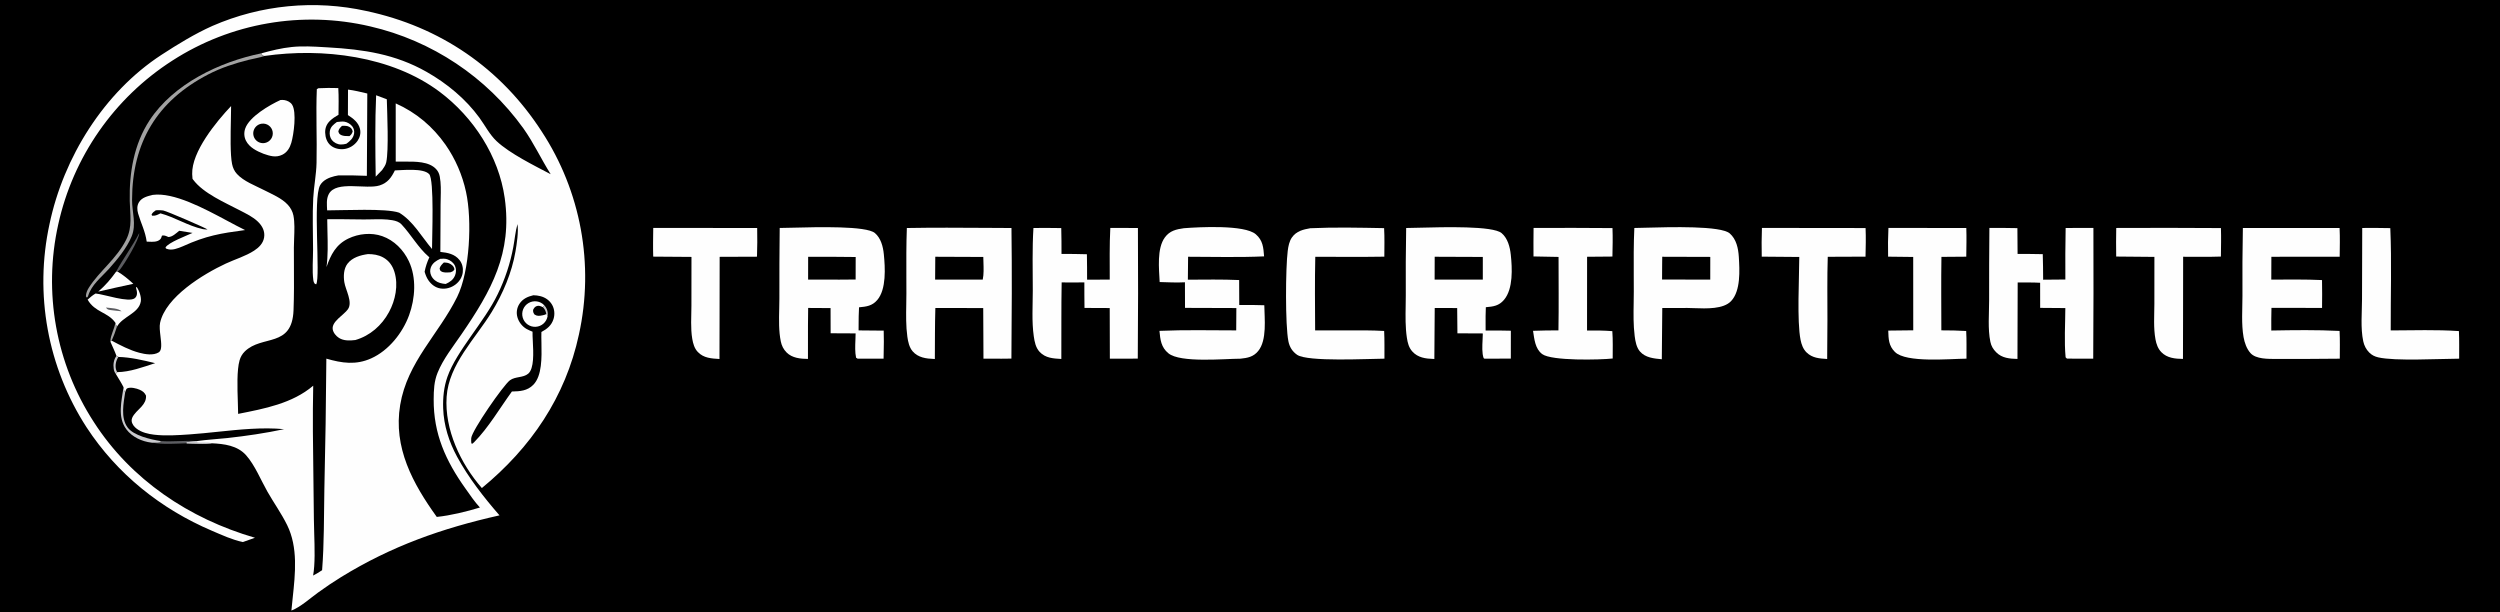 <?xml version="1.0" encoding="utf-8"?>
<svg width="980" height="240" viewBox="0 0 980 240" fill="none" xmlns="http://www.w3.org/2000/svg">
  <g>
    <rect width="980" height="240" fill="#000000" fill-rule="evenodd" />
    <g transform="translate(17 2)">
      <path d="M66.084 206.061C69.973 207.719 74.052 209.622 78.207 210.483L82.945 208.799C57.215 201.33 34.322 186.084 19.75 163.387C4.901 140.49 -0.114 112.581 5.836 85.945C11.667 59.484 27.74 36.41 50.538 21.774C73.51 6.95 101.519 2.104 128.135 8.348C152.329 13.943 173.664 28.148 188.161 48.315C192.258 54.079 195.128 60.36 198.875 66.297C192.44 62.894 182.843 58.199 177.654 53.32C174.935 50.763 173.128 47.171 170.937 44.161C165.543 36.753 158.189 30.7 150.251 26.189C137.955 19.2 125.54 17.37 111.612 16.577C111.139 16.55 110.664 16.522 110.189 16.494C105.938 16.242 101.628 15.988 97.396 16.422C93.308 16.842 89.345 17.825 85.395 18.918L85.977 19.818L86.684 19.929C109.392 16.671 136.568 19.887 155.377 34.017C168.601 43.951 178.542 59.176 180.856 75.682C183.879 97.258 175.622 111.936 163.875 129.075C160.604 133.847 156.699 138.751 154.526 144.131C153.149 147.54 153.023 150.923 153.002 154.55C152.923 168.073 157.738 178.661 165.403 189.421C167.196 191.94 169.016 194.687 171.129 196.946C165.856 198.544 159.686 200.07 154.217 200.634C144.798 187.523 137.105 173.465 139.869 156.75C142.662 139.871 154.947 129.067 162.196 114.416C167.207 104.288 168.106 84.328 165.679 73.228C164.25 66.6 161.525 60.321 157.66 54.751C152.63 47.584 146.113 42.091 138.119 38.532L138.123 61.343C139.074 61.38 140.136 61.368 141.255 61.356C145.793 61.307 151.262 61.248 154.029 64.37C154.797 65.236 155.184 66.116 155.398 67.253C155.897 69.909 155.825 72.8 155.756 75.593C155.733 76.483 155.711 77.363 155.708 78.222L155.619 96.753C158.446 97.045 161.25 97.556 163.136 99.943C164.208 101.3 164.62 103.03 164.408 104.735C164.17 106.65 163.106 108.362 161.576 109.517C159.865 110.81 157.746 111.421 155.614 111.071C153.658 110.75 152.073 109.508 150.958 107.908C150.23 106.862 149.809 105.737 149.449 104.525C149.851 102.484 150.437 100.73 151.311 98.847C151.228 98.778 151.144 98.71 151.063 98.64C146.887 95.043 144.145 89.961 140.399 85.975C139.434 84.949 138.145 84.56 136.792 84.32C134.206 83.861 131.357 83.925 128.603 83.987C127.592 84.01 126.593 84.033 125.625 84.029C123.899 84.022 122.173 83.996 120.446 83.971L120.445 83.971L120.445 83.971C117.387 83.925 114.33 83.879 111.271 83.941C111.28 85.538 111.321 87.164 111.362 88.801C111.478 93.454 111.598 98.206 110.987 102.702C112.662 97.835 114.699 93.859 119.526 91.527C123.576 89.571 128.574 89.069 132.843 90.572C137.515 92.217 141.171 95.948 143.264 100.38C146.326 106.861 145.77 114.972 143.358 121.573C140.817 128.528 135.35 135.414 128.493 138.488C122.491 141.179 117.055 140.358 110.93 138.589C110.81 155.633 110.55 172.677 110.152 189.717C109.953 200.273 110.092 211.002 109.266 221.521C108.111 222.26 106.976 223.017 105.741 223.617C106.545 219.185 106.346 212.731 106.171 207.061C106.11 205.073 106.051 203.183 106.04 201.509C106.004 196.095 105.928 190.67 105.853 185.241C105.685 173.218 105.516 161.176 105.778 149.195C97.542 156.191 86.664 158.191 76.348 160.245C76.34 158.926 76.287 157.342 76.23 155.626C76.043 150.061 75.81 143.103 76.915 139.248C77.28 137.925 77.988 136.722 78.967 135.76C85.736 129.142 97.49 134.476 98.064 119.613C98.287 113.873 98.254 108.095 98.221 102.328L98.221 102.326C98.208 99.899 98.194 97.474 98.199 95.055C98.202 93.94 98.25 92.74 98.299 91.504C98.42 88.448 98.55 85.18 98.024 82.489C97.719 80.924 96.915 79.463 95.845 78.293C93.448 75.672 89.592 74.101 86.479 72.504C83.047 70.743 78.531 69.085 75.887 66.192C74.857 65.065 74.278 63.788 73.974 62.3C73.217 58.593 73.382 50.832 73.51 44.792L73.511 44.79L73.511 44.789C73.553 42.792 73.591 40.983 73.591 39.572C67.783 45.71 58.072 57.499 58.337 66.24C58.359 66.858 58.4 67.475 58.462 68.09L58.713 68.431C62.712 73.813 71.224 77.415 77.052 80.476C79.514 81.77 82.14 82.974 84.151 84.943C85.847 86.603 86.933 88.695 86.527 91.115C86.142 93.41 84.502 95.021 82.634 96.24C79.284 98.427 75.143 99.633 71.512 101.326C62.578 105.493 47.963 114.408 45.754 124.539C45.448 125.944 45.681 127.906 45.91 129.828C46.24 132.605 46.56 135.299 45.231 136.115C43.091 137.431 39.898 136.89 37.591 136.275C33.819 135.268 30.212 133.373 26.782 131.541L26.247 131.88C27.048 133.739 27.966 135.608 28.658 137.506L29.409 137.919C34.229 138.047 39.15 139.22 43.819 140.355C39.04 141.904 34.011 143.81 28.93 143.885L28.389 144.564C29.412 146.28 30.519 147.986 31.424 149.767C31.534 150.398 31.649 151.019 31.795 151.644L32.082 151.692C32.252 151.263 32.422 150.445 32.848 150.243C34.144 149.627 36.549 150.239 37.786 150.799C38.978 151.338 39.69 151.903 40.24 153.091C40.342 154.875 39.586 156.143 38.425 157.448C38.158 157.747 37.825 158.079 37.466 158.435C36.14 159.755 34.476 161.409 34.61 163.006C34.715 164.264 35.668 165.378 36.639 166.1C38.551 167.522 41.07 168.121 43.396 168.395C47.935 168.931 52.732 168.599 57.282 168.285L57.366 168.279C60.955 168.031 64.607 167.651 68.284 167.267C77 166.359 85.859 165.435 94.37 166.232C87.085 167.796 79.495 168.906 72.091 169.717C68.13 170.151 64.125 170.337 60.181 170.91L59.763 170.885C58.953 170.997 56.416 171.048 55.969 171.481L56.206 171.782C57.013 171.794 57.828 171.817 58.647 171.84C61.114 171.908 63.616 171.978 66.035 171.766C70.877 172.002 76.081 172.614 79.506 176.499C82.949 180.406 85.24 186.165 87.816 190.697C90.315 195.094 93.328 199.296 95.559 203.829C99.853 212.556 98.762 222.765 97.734 232.378C97.555 234.057 97.377 235.718 97.23 237.35C100.822 235.947 104.465 232.609 107.611 230.331C110.567 228.191 113.548 226.167 116.657 224.253C136.448 212.067 156.212 205.098 178.806 200.02C172.684 192.99 166.647 185.276 162.188 177.061C159.001 171.19 156.954 164.775 156.721 158.073C156.576 153.894 156.992 149.689 158.386 145.729C161.985 135.502 172.913 124.149 178.106 113.314C180.96 107.469 183.013 101.267 184.208 94.873C184.781 91.907 185.002 88.727 185.858 85.847C186.294 88.995 185.598 93.473 185.071 96.563C183.659 104.843 180.134 113.124 175.766 120.275C169.375 130.74 158.938 140.753 158.079 153.543C157.217 166.368 163.552 179.788 171.889 189.315C191.082 173.535 204.683 153.653 209.944 129.105C215.989 101.692 210.721 72.998 195.333 49.522C179.274 24.688 155.518 8.481 126.619 2.315C106.4 -2.157 85.284 -0.116 66.294 8.147C59.401 11.219 52.62 15.379 46.295 19.497C23.768 34.165 7.908 59.689 2.418 85.789C-3.566 113.237 1.66 141.939 16.935 165.514C28.91 183.818 46.04 197.514 66.084 206.061ZM194.77 114.08C193.871 113.863 192.99 113.737 192.064 113.74C189.842 114.273 187.924 115.115 186.611 117.113C185.607 118.66 185.32 120.565 185.823 122.339C186.343 124.229 187.725 125.999 189.429 126.963C190.163 127.377 190.98 127.698 191.755 128.028C191.722 128.97 191.789 130.271 191.864 131.739C192.099 136.304 192.416 142.48 190.06 144.482C188.093 146.155 185.028 145.508 182.898 147.064C180.341 148.932 168.042 166.688 167.727 169.706C167.654 170.408 167.703 171.118 167.77 171.819L168.191 171.931L168.873 171.332C174.511 165.621 178.938 157.965 183.666 151.47C186.787 151.409 189.719 151.231 192.054 148.844C195.51 145.311 195.363 138.16 195.245 132.432C195.212 130.86 195.182 129.395 195.229 128.141C197.47 126.946 199.216 125.552 199.993 123.009C200.544 121.203 200.374 119.186 199.451 117.53C198.461 115.752 196.732 114.554 194.77 114.08ZM197.332 121.123L197.144 121.119L197.332 121.123L197.65 121.976L197.332 121.123Z" fill="#FEFEFE" fill-rule="evenodd" />
      <path d="M1.084 0C1.194 0.631 1.309 1.252 1.455 1.877C1.455 1.877 1.742 1.925 1.742 1.925C1.107 6.221 -0.134 12.002 2.69 15.803C5.108 19.058 11.741 20.483 15.584 21.125C15.584 21.125 15.853 21.623 15.853 21.623C14.754 21.912 13.649 21.818 12.522 21.789C12.352 21.775 12.181 21.768 12.011 21.748C8.32 21.305 4.464 19.561 2.195 16.534C-1.406 11.726 0.334 5.449 1.084 0Z" fill="#C9C9CD" fill-rule="evenodd" transform="translate(30.34 149.767)" />
      <path d="M1.925 0.413C1.015 1.762 0.591 3.617 0.971 5.227C1.067 5.631 1.254 6.014 1.446 6.379C1.446 6.379 0.905 7.058 0.905 7.058C0.439 6.45 0.208 5.852 0.097 5.097C-0.167 3.299 0.081 1.477 1.174 0C1.174 0 1.925 0.413 1.925 0.413Z" fill="#C9C9CD" fill-rule="evenodd" transform="translate(27.484 137.506)" />
      <path d="M4.212 0.025C4.212 0.025 4.43 0.478 4.43 0.478C6.196 0.807 8.451 0.332 10.066 0.881C6.843 1.163 3.474 0.946 0.237 0.897C0.237 0.897 0 0.596 0 0.596C0.447 0.163 2.984 0.112 3.794 0C3.794 0 4.212 0.025 4.212 0.025Z" fill="#C9C9CD" fill-rule="evenodd" transform="translate(55.969 170.885)" />
      <path d="M5.297 10.005C7.614 9.871 9.535 8.16 9.937 5.873L9.619 5.02L9.431 5.016L9.431 5.016C8.94 5.303 8.474 5.395 7.921 5.51C6.715 5.76 5.875 5.886 4.818 5.191C4.336 4.48 4.232 4.225 4.26 3.366C4.652 2.622 4.874 2.207 5.687 1.878C6.458 1.566 7.252 1.928 7.963 2.251C8.016 2.275 8.068 2.299 8.12 2.322L8.656 1.58C7.067 -0.113 4.523 -0.491 2.51 0.667C0.499 1.824 -0.454 4.214 0.21 6.439C0.874 8.664 2.98 10.14 5.297 10.005Z" fill="#FEFEFE" fill-rule="evenodd" transform="translate(187.714 116.103)" />
      <path d="M0.536 0C1.615 1.15 2.089 2.74 1.817 4.293C1.817 4.293 1.499 3.44 1.499 3.44C1.499 3.44 1.311 3.436 1.311 3.436C1.092 2.234 0.838 1.658 0 0.742C0 0.742 0.536 0 0.536 0Z" fill="#C9C9CD" fill-rule="evenodd" transform="translate(195.833 117.683)" />
      <path d="M26.656 0.23C29.691 0.163 37.806 -0.778 40.108 1.701C42.14 3.89 41.219 26.502 41.223 31.047C37.175 26.281 33.78 20.077 28.347 16.808C23.186 15.011 6.522 15.905 0.106 15.898C0.022 13.748 -0.284 11.432 0.779 9.467C3.695 4.074 15.406 7.807 20.686 6.12C23.817 5.119 25.29 3.032 26.656 0.23Z" fill="#FEFEFE" fill-rule="evenodd" transform="translate(111.132 64.567)" />
      <path d="M13.859 0C15.936 0.007 17.935 0.289 19.787 1.299C22.069 2.543 23.49 4.565 24.239 7.014C25.818 12.18 24.614 18.08 22.091 22.735C19.238 27.998 14.668 32.01 8.904 33.692C6.773 33.949 4.384 34.058 2.49 32.867C1.368 32.162 0.225 30.818 0.029 29.467C-0.416 26.383 4.404 23.891 5.995 21.616C7.962 18.804 5.069 14.096 4.581 11.015C4.206 8.652 4.317 5.74 5.821 3.773C7.703 1.312 10.941 0.4 13.859 0Z" fill="#FEFEFE" fill-rule="evenodd" transform="translate(113.394 97.602)" />
      <path d="M2.265 0.114C4.872 -0.033 7.43 -0.021 10.037 0.054C10.262 3.525 10.144 7.041 10.123 10.52C8.951 11.167 7.693 11.989 6.735 12.929C5.46 14.181 4.839 15.725 4.895 17.512C4.953 19.385 5.56 21.288 7.028 22.53C8.454 23.737 10.469 24.175 12.298 23.957C14.402 23.705 16.371 22.482 17.58 20.747C18.528 19.387 18.933 17.737 18.556 16.106C17.961 13.533 15.898 11.983 13.81 10.639C13.81 10.639 13.849 0.646 13.849 0.646C16.411 0.968 18.9 1.589 21.409 2.185C21.409 2.185 21.24 34.449 21.24 34.449C17.521 34.302 13.828 34.217 10.106 34.279C9.564 34.37 9.03 34.473 8.497 34.604C6.38 35.124 4.071 36.131 2.937 38.104C-0.025 43.258 3.133 74.01 1.374 76.992C1.374 76.992 0.797 76.742 0.797 76.742C0.453 76.246 0.335 75.963 0.254 75.349C-0.25 71.506 0.151 67.245 0.148 63.351C0.143 56.691 -0.135 49.899 0.211 43.254C0.453 38.602 1.408 34.015 1.514 29.348C1.733 19.733 1.226 10.086 1.623 0.476C1.623 0.476 2.265 0.114 2.265 0.114Z" fill="#FEFEFE" fill-rule="evenodd" transform="translate(105.572 32.473)" />
      <path d="M35.371 10.342C26.061 5.357 14.243 -0.971 6.049 0.125C4.062 0.62 1.813 1.109 0.654 2.987C-0.19 4.358 -0.119 5.952 0.317 7.451C1.443 11.315 3.116 14.348 3.676 18.445C3.95 18.45 4.238 18.463 4.535 18.477C6.043 18.546 7.763 18.625 8.885 17.63C9.339 17.227 9.498 16.644 9.665 16.081C10.558 15.912 11.151 16.18 11.918 16.527C12.001 16.564 12.085 16.602 12.173 16.641C13.755 16.626 15.23 15.142 16.433 14.194C18.169 14.482 19.905 14.76 21.644 15.028C19.343 16.115 12.121 18.793 11.053 20.736C11.271 21.243 11.102 21.109 11.615 21.301C13.588 22.044 15.945 21.061 17.798 20.288C17.844 20.269 17.891 20.249 17.936 20.23C26.988 16.12 32.618 15.188 42.243 13.914C40.216 12.936 37.885 11.688 35.371 10.342ZM7.447 6.146C7.388 6.147 7.329 6.149 7.27 6.151C6.531 6.686 5.895 7.048 5.567 7.928L5.848 8.284C6.968 8.399 7.77 8.005 8.707 7.545C8.826 7.486 8.948 7.426 9.072 7.366C14.834 8.915 19.745 12.244 25.701 13.55C26.331 13.644 26.898 13.709 27.541 13.696C27.273 13.294 11.534 6.456 10.102 6.227C9.236 6.088 8.326 6.118 7.447 6.146Z" fill="#FEFEFE" fill-rule="evenodd" transform="translate(36.829 74.271)" />
      <path d="M70.008 1.011C68.076 1.728 65.697 2.051 63.68 2.566C58.207 3.964 52.969 5.649 47.941 8.258C27.931 18.64 18.145 34.86 18.092 57.455C18.081 62.296 19.873 67.026 17.926 71.75C16.054 76.291 12.236 80.894 8.954 84.551C5.972 87.873 2.226 90.638 0.869 95.098C0.749 95.495 0.678 95.489 0.373 95.75C0.373 95.75 0 95.27 0 95.27C0.018 94.041 0.471 92.93 1.122 91.9C5.282 85.314 11.974 80.616 15.762 73.088C18.346 67.952 17.291 63.345 17.18 57.825C16.958 46.801 18.824 35.617 24.945 26.263C34.287 11.991 52.401 3.326 68.719 0C68.719 0 69.301 0.9 69.301 0.9C69.301 0.9 70.008 1.011 70.008 1.011Z" fill="#A2A2A2" fill-rule="evenodd" transform="translate(16.676 18.918)" />
      <path d="M15.784 0.073C15.251 -0.026 14.715 -0.007 14.176 0.027C9.888 1.986 1.96 6.569 0.352 11.207C-0.193 12.781 -0.112 14.491 0.643 15.982C1.986 18.634 4.879 20.064 7.519 21.1C10.019 21.96 12.344 22.735 14.903 21.477C16.784 20.553 17.84 18.783 18.413 16.834C19.388 13.516 20.564 4.782 18.745 1.881C18.108 0.866 16.931 0.286 15.784 0.073ZM11.106 12.451C10.752 10.421 8.856 9.035 6.815 9.312C5.424 9.501 4.248 10.436 3.749 11.748C3.25 13.06 3.509 14.54 4.423 15.606C5.336 16.671 6.76 17.152 8.132 16.858C10.147 16.428 11.46 14.481 11.106 12.451Z" fill="#FEFEFE" fill-rule="evenodd" transform="translate(78.773 37.175)" />
      <path d="M3.125 2.556C6.566 2.876 16.166 6.267 18.508 4.378C19.12 3.885 19.365 3.159 19.36 2.393C19.356 1.672 19.128 0.921 18.95 0.226C18.95 0.226 19.231 0 19.231 0C20.244 1.39 21.138 3.965 20.853 5.674C20.062 10.421 13.653 11.552 11.487 15.6C11.22 15.093 11.057 14.522 10.864 13.983C7.934 9.796 2.867 9.997 0 4.958C1.005 4.079 1.955 3.215 3.125 2.556Z" fill="#FEFEFE" fill-rule="evenodd" transform="translate(17.344 110.499)" />
      <path d="M0 0C1.801 0.233 4.802 0.222 6.12 1.477C4.738 1.282 3.331 1.255 1.956 1.015C0.907 0.832 0.602 0.876 0 0Z" fill="#5C5D61" fill-rule="evenodd" transform="translate(24.53 118.551)" />
      <path d="M6.649 0.214C5.752 -0.074 4.865 -0.012 3.94 0.063C2.377 0.782 0.963 1.677 0.292 3.344C-0.157 4.46 -0.077 5.675 0.455 6.746C1.127 8.098 2.392 9.099 3.834 9.513C4.576 9.726 5.329 9.877 6.099 9.915C7.732 9.158 9.078 8.287 9.767 6.519C10.223 5.348 10.267 4.031 9.754 2.871C9.185 1.583 7.972 0.639 6.649 0.214ZM8.022 2.137C7.15 1.591 6.359 1.526 5.356 1.509C4.606 2.242 4.037 2.76 3.703 3.77C3.813 4.392 3.769 4.581 4.325 4.96C5.145 5.518 6.44 5.438 7.483 5.374C7.641 5.365 7.792 5.355 7.936 5.349C8.812 4.98 9.053 4.998 9.532 4.145C9.28 3.155 8.911 2.694 8.022 2.137Z" fill="#FEFEFE" fill-rule="evenodd" transform="translate(151.628 99.4)" />
      <path d="M4.506 1.579C4.64 7.024 5.323 21.467 4.278 26.286C4.036 27.399 3.322 28.359 2.688 29.284C2.688 29.284 0.151 31.911 0.151 31.911C-0.012 21.328 -0.144 10.572 0.317 0C0.317 0 4.506 1.579 4.506 1.579Z" fill="#FEFEFE" fill-rule="evenodd" transform="translate(130.126 35.343)" />
      <path d="M3.336 0.124C3.162 0.143 2.991 0.162 2.823 0.179C1.511 1.18 0.364 1.997 0.07 3.744C-0.135 4.965 0.106 6.273 0.878 7.257C1.666 8.261 3.057 8.974 4.339 8.995C5.052 9.006 5.856 8.893 6.544 8.703C8.011 7.625 9.252 6.599 9.569 4.679C9.727 3.703 9.48 2.705 8.885 1.915C8.195 0.99 6.908 0.205 5.759 0.047C4.989 -0.059 4.137 0.035 3.336 0.124ZM5.069 1.679C4.991 1.682 4.913 1.684 4.835 1.686C4.103 2.4 3.639 2.834 3.393 3.844C3.616 4.62 3.773 4.933 4.533 5.298C5.366 5.698 6.461 5.702 7.408 5.705C7.531 5.705 7.652 5.706 7.769 5.707C8.54 5.044 8.669 4.851 9.022 3.895C8.808 3.007 8.515 2.543 7.698 2.083C6.885 1.626 5.972 1.653 5.069 1.679Z" fill="#FEFEFE" fill-rule="evenodd" transform="translate(112.231 45.649)" />
      <path d="M0 15.142C2.765 9.958 6.379 5.215 9.061 0C9.139 2.466 3.207 12.294 1.555 14.257C1.228 14.645 0.932 14.824 0.506 15.09C0.506 15.09 0 15.142 0 15.142Z" fill="#5C5D61" fill-rule="evenodd" transform="translate(28.525 89.343)" />
      <path d="M3.062 0.075C7.677 0.447 12.309 -0.203 16.901 0.068C16.091 0.18 13.554 0.231 13.107 0.664C13.107 0.664 13.344 0.965 13.344 0.965C9.131 1.074 4.124 1.467 0 0.739C1.127 0.768 2.232 0.862 3.331 0.573C3.331 0.573 3.062 0.075 3.062 0.075Z" fill="#5C5D61" fill-rule="evenodd" transform="translate(42.862 170.817)" />
      <path d="M1.961 0C2.154 0.539 2.317 1.11 2.584 1.617C1.991 3.455 1.332 5.299 0.535 7.059C0.535 7.059 0 7.398 0 7.398C0.06 4.849 1.615 2.553 1.961 0Z" fill="#A2A2A2" fill-rule="evenodd" transform="translate(26.247 124.482)" />
      <path d="M7.527 0C9.82 1.333 11.806 3.041 13.761 4.818C9.165 5.795 4.577 6.815 0 7.88C2.787 5.489 4.895 3.017 7.021 0.052C7.021 0.052 7.527 0 7.527 0Z" fill="#FEFEFE" fill-rule="evenodd" transform="translate(21.504 104.433)" />
    </g>
    <g transform="translate(256 89)">
      <path d="M31.699 0.069C21.226 0.002 10.738 -0.066 0.279 0.123C0.037 6.665 0.061 13.228 0.086 19.782C0.093 21.769 0.101 23.755 0.101 25.738C0.101 27.139 0.076 28.565 0.051 30.001C-0.024 34.264 -0.1 38.627 0.477 42.741C0.754 44.719 1.214 46.898 2.538 48.446C4.659 50.929 7.876 51.35 10.933 51.455L11.252 51.464C11.299 44.807 11.256 38.129 11.453 31.476L30.218 31.501L30.273 42.674L30.309 51.328C31.362 51.329 32.416 51.336 33.471 51.342C36.069 51.357 38.671 51.373 41.266 51.312C41.409 34.262 41.513 17.171 41.291 0.123C38.096 0.11 34.898 0.09 31.699 0.069ZM30.245 11.468L11.422 11.391L11.361 20.349L30.028 20.338C30.466 18.263 30.382 15.856 30.303 13.588C30.277 12.862 30.252 12.15 30.245 11.468Z" fill="#FEFEFE" fill-rule="evenodd" transform="translate(99.207 0.257)" />
      <path d="M5.064 0.215C3.033 0.269 1.36 0.313 0.242 0.319C0.087 9.105 0.038 17.892 0.094 26.679C0.094 28.007 0.071 29.358 0.047 30.72C-0.025 34.934 -0.099 39.253 0.516 43.313C0.821 45.327 1.255 47.153 2.642 48.712C4.817 51.162 7.908 51.562 10.987 51.654L11.289 51.66L11.435 31.672L20.238 31.697L20.334 41.603L30.289 41.65C30.287 42.37 30.244 43.203 30.198 44.084C30.07 46.574 29.922 49.456 30.608 51.319L30.929 51.544L41.267 51.515L41.28 40.587C37.982 40.495 34.684 40.473 31.386 40.523C31.386 39.811 31.383 39.097 31.38 38.384C31.369 36.046 31.358 33.703 31.472 31.371C34.427 31.112 36.612 30.855 38.651 28.411C42.232 24.115 41.815 16.049 41.254 10.805C40.931 7.779 40.053 4.353 37.652 2.324C34.232 -0.561 15.198 -0.055 5.064 0.215ZM30.288 11.664L11.423 11.589L11.395 20.552L30.285 20.554L30.288 11.664Z" fill="#FEFEFE" fill-rule="evenodd" transform="translate(294.976 0.057)" />
      <path d="M5.086 0.209C3.052 0.262 1.376 0.305 0.256 0.311C0.148 9.549 0.107 18.787 0.132 28.025C0.132 29.331 0.1 30.681 0.068 32.052C-0.033 36.321 -0.138 40.791 0.685 44.773C1.036 46.473 1.731 47.882 2.958 49.116C5.142 51.314 8.413 51.622 11.332 51.647C11.34 49.502 11.338 47.356 11.336 45.21C11.332 40.693 11.328 36.174 11.411 31.664L20.197 31.717L20.222 41.588L30.016 41.638C30.009 42.44 29.974 43.284 29.939 44.147C29.841 46.516 29.737 49.023 30.195 51.164L30.784 51.532L40.975 51.548C40.987 50.799 41.002 50.049 41.017 49.3C41.076 46.385 41.135 43.465 41.026 40.555L31.179 40.465C31.184 39.821 31.187 39.177 31.189 38.532C31.198 36.159 31.207 33.781 31.352 31.415C34.243 31.139 36.505 30.895 38.524 28.522C42.109 24.308 41.599 15.839 41.068 10.546C40.772 7.586 39.915 4.29 37.572 2.3C34.214 -0.55 15.214 -0.055 5.086 0.209ZM30.042 11.693C23.831 11.61 17.62 11.582 11.408 11.61L11.393 20.538C13.371 20.537 15.352 20.544 17.332 20.552C21.563 20.568 25.796 20.584 30.022 20.515L30.042 11.693Z" fill="#FEFEFE" fill-rule="evenodd" transform="translate(49.386 0.053)" />
      <path d="M4.572 0.225C2.791 0.275 1.322 0.316 0.311 0.326C0.019 6.63 0.05 12.97 0.081 19.296C0.091 21.277 0.1 23.257 0.1 25.234C0.1 26.688 0.075 28.164 0.051 29.651C-0.022 34.019 -0.097 38.475 0.448 42.709C0.709 44.741 1.132 47.123 2.493 48.712C4.635 51.21 8.03 51.495 11.078 51.785L11.265 31.687L21.15 31.678C21.916 31.683 22.791 31.715 23.734 31.75C28.587 31.932 35.257 32.181 38.261 28.963C42.049 24.905 41.585 16.89 41.27 11.677C41.07 8.357 40.324 4.733 37.711 2.454C34.204 -0.601 14.527 -0.053 4.572 0.225ZM30.07 20.566L30.082 11.662L11.25 11.606C11.241 12.507 11.228 13.409 11.215 14.311C11.185 16.384 11.155 18.458 11.181 20.527L30.07 20.566Z" fill="#FEFEFE" fill-rule="evenodd" transform="translate(384.349 0.044)" />
      <path d="M38.197 0C38.383 3.749 38.268 7.523 38.236 11.275C38.236 11.275 11.458 11.283 11.458 11.283C11.458 11.283 11.425 20.235 11.425 20.235C18.049 20.221 24.692 20.107 31.312 20.419C31.42 24.048 31.334 27.699 31.324 31.331C31.324 31.331 11.493 31.319 11.493 31.319C11.383 34.271 11.435 37.239 11.428 40.194C20.312 40.032 29.32 39.903 38.194 40.361C38.388 43.967 38.274 47.622 38.274 51.233C29.915 51.282 21.546 51.399 13.187 51.339C10.246 51.318 5.423 51.435 3.286 49.059C1.771 47.373 0.95 45.004 0.557 42.786C-0.349 37.655 0.123 31.834 0.122 26.615C0.064 17.746 0.117 8.875 0.284 0.006C0.284 0.006 38.197 0 38.197 0Z" fill="#FEFEFE" fill-rule="evenodd" transform="translate(622.92 0.37)" />
      <path d="M30.509 0.014C34.115 -0.022 37.726 0.032 41.331 0.046C41.437 17.108 41.418 34.169 41.273 51.23C37.631 51.313 33.972 51.249 30.328 51.247C30.328 51.247 30.276 31.414 30.276 31.414C30.276 31.414 20.388 31.371 20.388 31.371C20.319 28.033 20.349 24.687 20.333 21.348C17.368 21.411 14.402 21.415 11.436 21.362C11.252 31.358 11.365 41.378 11.31 51.377C8.17 51.183 5.088 51.06 2.784 48.572C1.246 46.911 0.82 44.646 0.505 42.47C-0.325 36.728 0.118 30.449 0.118 24.631C0.118 16.463 -0.133 8.179 0.374 0.03C4.006 -0.044 7.647 0.039 11.278 0.066C11.398 3.435 11.354 6.822 11.375 10.195C14.694 10.183 18.015 10.225 21.332 10.323C21.42 13.644 21.386 16.977 21.406 20.299C21.406 20.299 30.287 20.256 30.287 20.256C30.286 13.516 30.156 6.746 30.509 0.014Z" fill="#FEFEFE" fill-rule="evenodd" transform="translate(148.734 0.341)" />
      <path d="M30.145 0.031C33.771 -0.016 37.402 0.018 41.029 0.015C41.095 17.097 41.069 34.179 40.955 51.259C40.955 51.259 30.662 51.235 30.662 51.235C30.662 51.235 30.132 50.729 30.132 50.729C29.54 44.434 30.003 37.757 30.024 31.419C30.024 31.419 20.157 31.344 20.157 31.344C20.157 31.344 20.144 21.501 20.144 21.501C17.221 21.34 14.271 21.397 11.343 21.377C11.343 21.377 11.258 51.359 11.258 51.359C8.234 51.286 5.175 51.047 2.92 48.752C1.709 47.52 0.985 46.325 0.632 44.621C-0.408 39.609 0.149 33.616 0.149 28.479C0.131 18.991 0.167 9.503 0.254 0.016C3.913 -0.019 7.573 0.003 11.23 0.084C11.23 0.084 11.305 10.191 11.305 10.191C14.592 10.156 17.887 10.244 21.175 10.285C21.308 13.614 21.28 16.967 21.324 20.3C21.324 20.3 30.034 20.224 30.034 20.224C29.979 13.493 30.016 6.762 30.145 0.031Z" fill="#FEFEFE" fill-rule="evenodd" transform="translate(523.588 0.345)" />
      <path d="M9.802 0.459C15.928 -0.017 33.593 -0.946 37.98 2.826C40.786 5.237 40.981 8.043 41.242 11.498C31.352 11.946 21.359 11.66 11.455 11.648C11.455 11.648 11.362 20.636 11.362 20.636C18.061 20.604 24.772 20.487 31.466 20.78C31.466 20.78 31.507 30.552 31.507 30.552C34.781 30.512 38.055 30.548 41.329 30.657C41.396 35.917 42.45 44.306 38.927 48.608C37.034 50.918 34.739 51.321 31.967 51.607C25.635 51.627 8.415 53.33 3.73 49.488C0.85 47.126 0.554 44.166 0.226 40.7C10.224 40.254 20.304 40.504 30.314 40.513C30.314 40.513 30.371 31.755 30.371 31.755L10.246 31.689C10.246 31.689 10.216 21.654 10.216 21.654C6.927 21.84 3.6 21.649 0.309 21.563C0.06 16.402 -0.843 8.4 2.349 4.062C4.281 1.437 6.791 0.886 9.802 0.459Z" fill="#FEFEFE" fill-rule="evenodd" transform="translate(198.28 0)" />
      <path d="M9.512 0.255C19.103 -0.185 28.842 0.041 38.443 0.219C38.657 3.931 38.541 7.683 38.532 11.401C29.517 11.555 20.482 11.442 11.464 11.451C11.248 21.06 11.359 30.7 11.408 40.313C11.408 40.313 31.186 40.299 31.186 40.299C33.61 40.285 36.039 40.425 38.462 40.524C38.639 44.126 38.555 47.778 38.575 51.387C32.24 51.418 8.422 52.708 4.333 49.868C2.465 48.572 1.369 46.799 0.926 44.573C-0.338 38.24 -0.19 15.843 0.664 9.131C0.896 7.306 1.26 5.344 2.341 3.824C4.087 1.368 6.734 0.739 9.512 0.255Z" fill="#FEFEFE" fill-rule="evenodd" transform="translate(248.126 0.211)" />
      <path d="M0.21 0.033C10.519 -0.023 20.83 -0.008 31.141 0.08C31.29 3.802 31.195 7.515 31.116 11.239C31.116 11.239 21.189 11.324 21.189 11.324C21.189 11.324 21.168 40.244 21.168 40.244C24.499 40.189 27.752 40.218 31.078 40.481C31.348 44.029 31.216 47.648 31.22 51.205C26.364 51.743 7.278 52.205 3.604 49.482C0.773 47.383 0.507 43.552 0 40.353C3.311 40.188 6.643 40.216 9.959 40.176C10.129 30.589 9.996 20.976 10.001 11.386C10.001 11.386 0.178 11.196 0.178 11.196C0.149 7.475 0.159 3.754 0.21 0.033Z" fill="#FEFEFE" fill-rule="evenodd" transform="translate(344.952 0.329)" />
      <path d="M30.699 0.041C30.834 3.781 30.724 7.536 30.684 11.277C30.684 11.277 20.949 11.355 20.949 11.355C20.794 20.949 20.913 30.561 20.917 40.155C24.165 40.139 27.413 40.222 30.656 40.407C30.853 43.998 30.75 47.653 30.767 51.251C24.148 51.31 7.124 52.968 2.732 48.639C0.246 46.188 0.204 43.532 0.103 40.25C0.103 40.25 9.901 40.136 9.901 40.136L9.883 11.385C9.883 11.385 0.046 11.269 0.046 11.269C-0.044 7.513 -0.002 3.754 0.173 0C0.173 0 30.699 0.041 30.699 0.041Z" fill="#FEFEFE" fill-rule="evenodd" transform="translate(484.093 0.342)" />
      <path d="M40.754 0.05C40.917 3.791 40.815 7.519 40.731 11.26C40.731 11.26 25.928 11.32 25.928 11.32C25.665 19.552 25.807 27.829 25.801 36.065C25.798 41.171 25.764 46.275 25.699 51.38C22.718 51.195 19.883 51.033 17.613 48.803C16.264 47.478 15.63 45.7 15.266 43.873C13.81 36.566 14.746 19.434 14.764 11.385C14.764 11.385 0.053 11.261 0.053 11.261C-0.055 7.497 0.018 3.763 0.126 0C0.126 0 40.754 0.05 40.754 0.05Z" fill="#FEFEFE" fill-rule="evenodd" transform="translate(434.552 0.345)" />
      <path d="M0.064 0.042C13.743 -0.025 27.424 -0.012 41.105 0.081C41.228 3.8 41.132 7.529 41.091 11.249C36.171 11.429 31.214 11.317 26.289 11.328C26.289 11.328 26.256 36.496 26.256 36.496C26.256 36.496 26.22 51.374 26.22 51.374C23.164 51.339 19.996 51.045 17.735 48.718C16.401 47.343 15.783 45.544 15.441 43.687C14.623 39.235 14.993 34.35 15.012 29.83C15.012 29.83 15.024 11.379 15.024 11.379C15.024 11.379 0.048 11.243 0.048 11.243C-0.05 7.511 0.025 3.774 0.064 0.042Z" fill="#FEFEFE" fill-rule="evenodd" transform="translate(573.502 0.322)" />
      <path d="M0.263 0.018C3.929 -0.018 7.597 0.001 11.264 0.077C11.841 13.362 11.375 26.874 11.428 40.182C20.299 40.154 29.314 39.828 38.162 40.439C38.327 44.032 38.247 47.655 38.255 51.252C30.485 51.291 13.072 52.265 6.553 50.741C5.122 50.407 4.024 49.864 2.981 48.817C1.772 47.603 1.012 46.085 0.653 44.411C-0.443 39.297 0.169 33.116 0.18 27.902C0.18 27.902 0.263 0.018 0.263 0.018Z" fill="#FEFEFE" fill-rule="evenodd" transform="translate(669.733 0.348)" />
      <path d="M40.813 0.019C40.91 3.781 40.856 7.511 40.741 11.272C40.741 11.272 26.104 11.327 26.104 11.327L26.067 36.466C26.067 36.466 26.034 51.378 26.034 51.378C22.922 51.179 19.853 51.057 17.538 48.625C16.216 47.237 15.686 45.351 15.37 43.498C14.661 39.335 15.019 34.749 15.037 30.523C15.037 30.523 15.057 11.356 15.057 11.356C15.057 11.356 0.06 11.245 0.06 11.245C-0.056 7.497 0.023 3.747 0.072 0C0.072 0 40.813 0.019 40.813 0.019Z" fill="#FEFEFE" fill-rule="evenodd" transform="translate(0 0.352)" />
    </g>
  </g>
</svg>